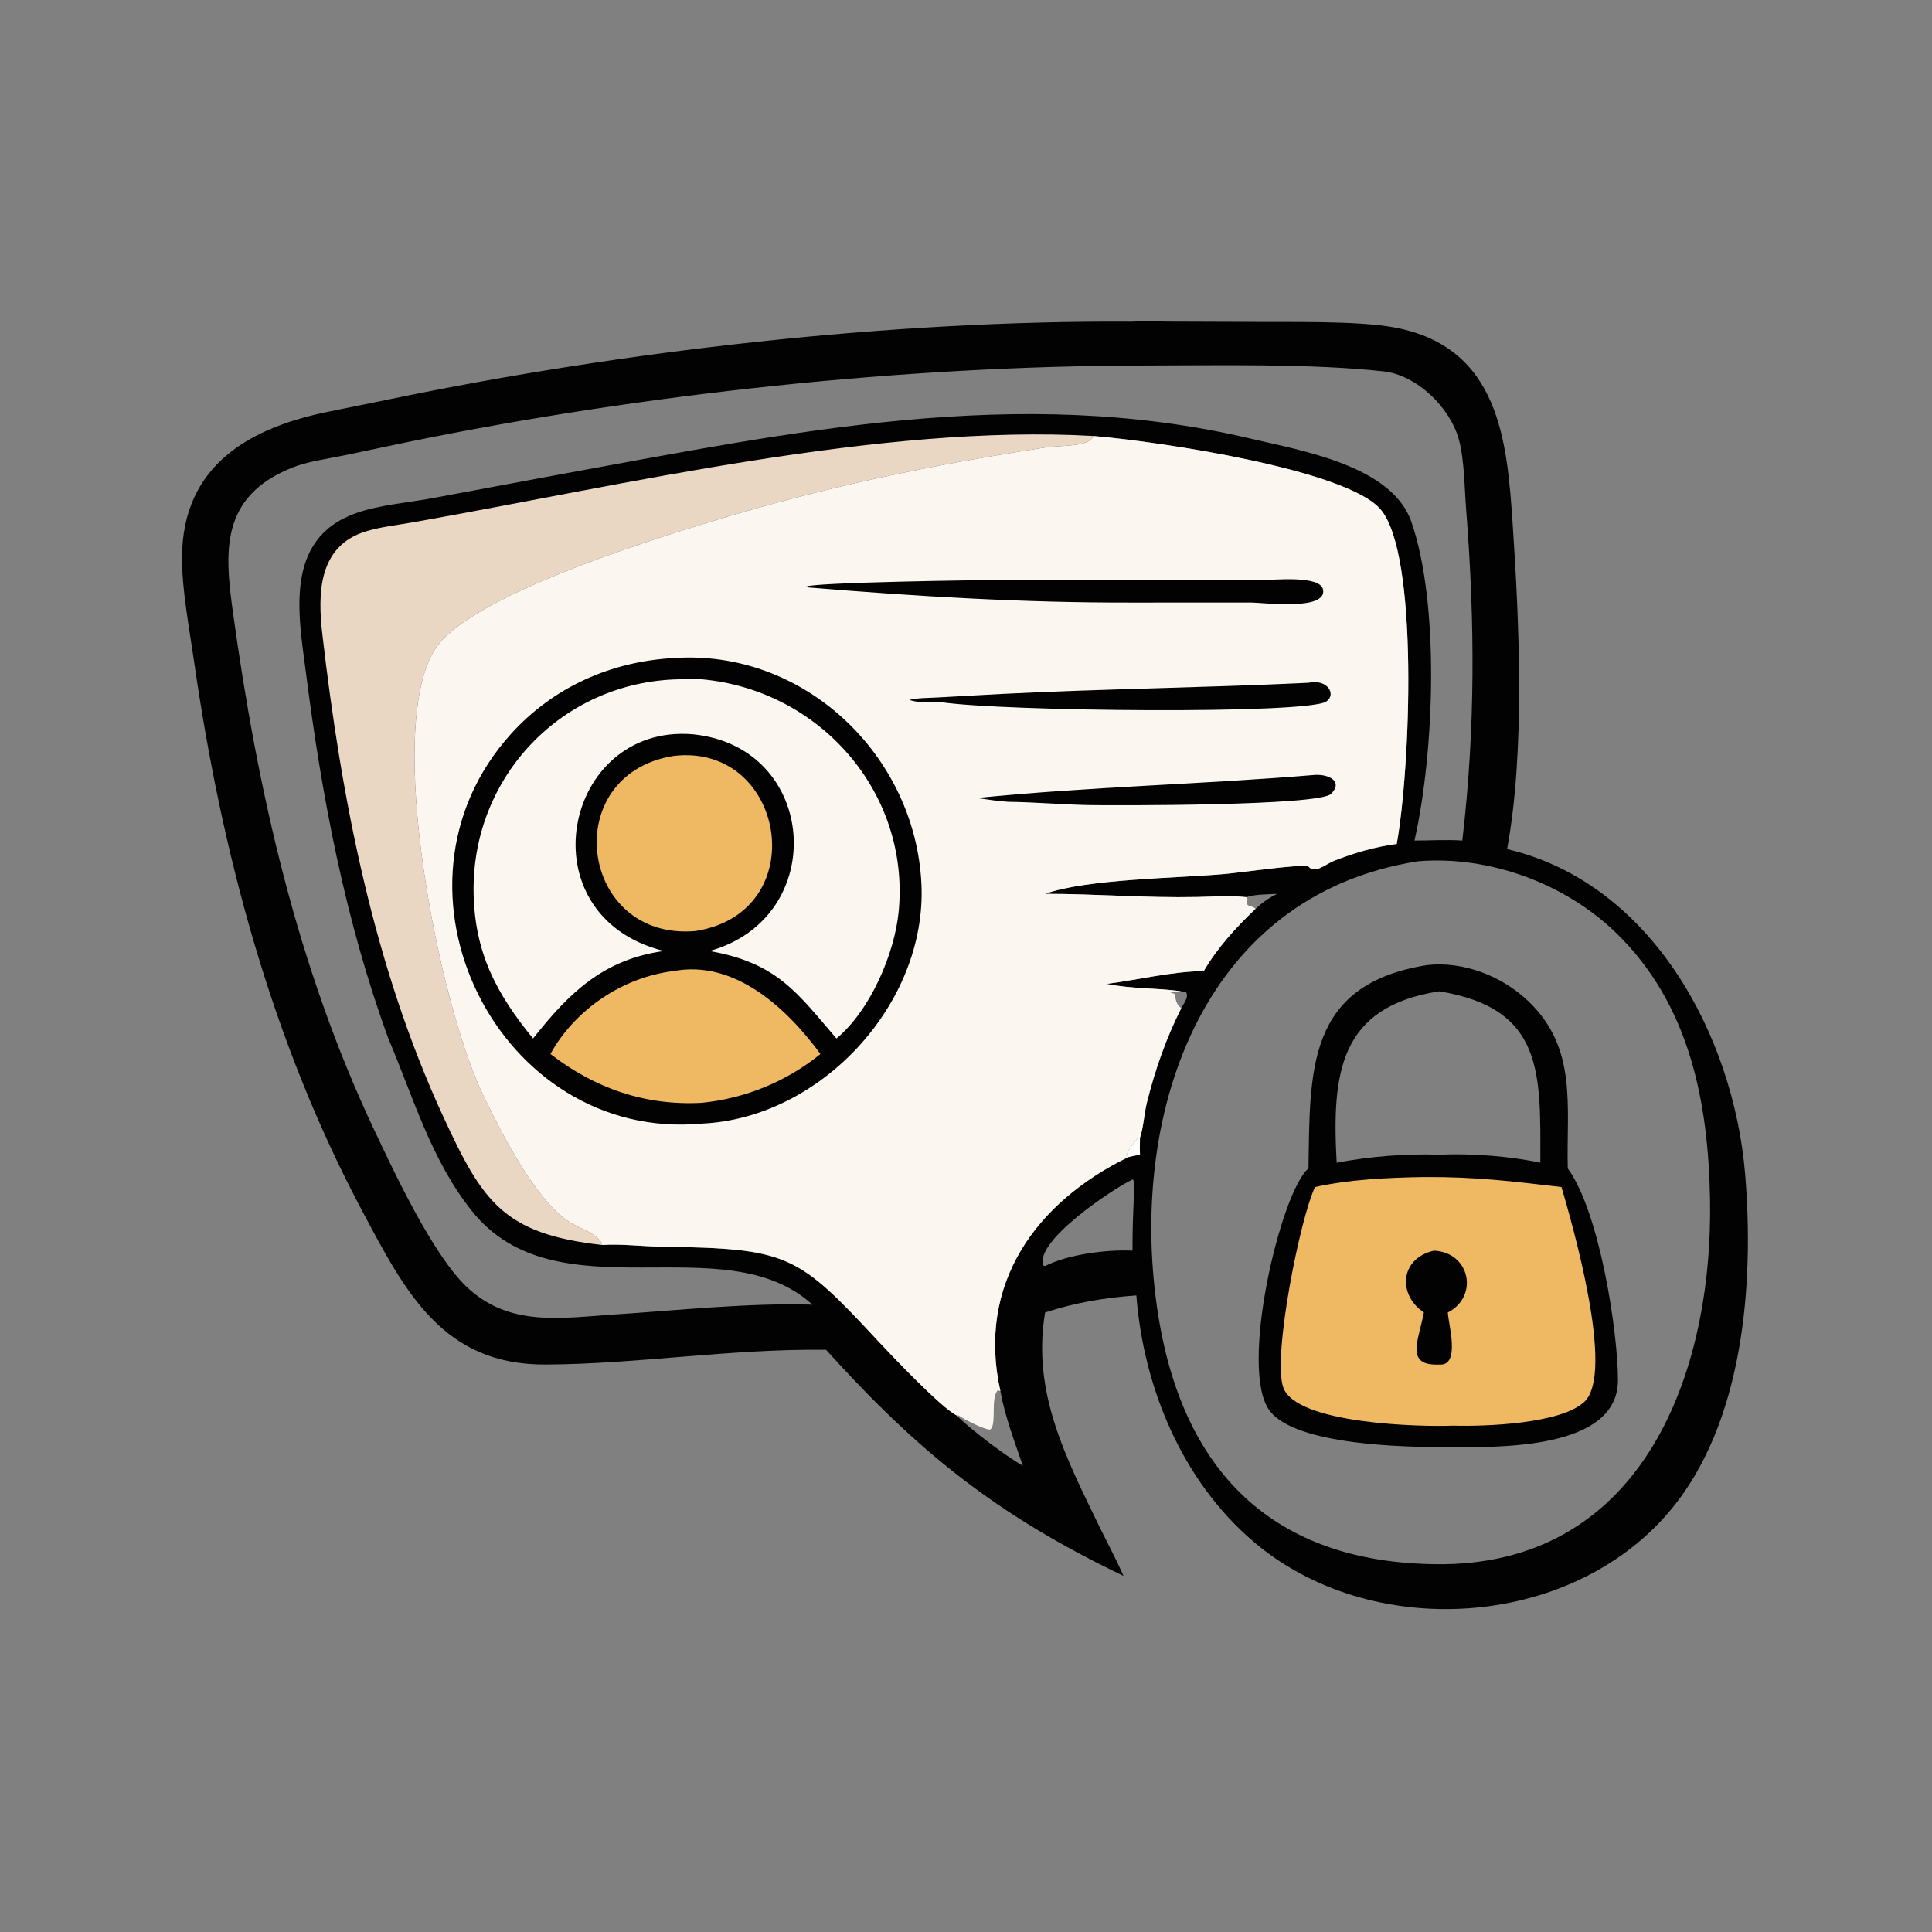 <svg xmlns="http://www.w3.org/2000/svg" xmlns:xlink="http://www.w3.org/1999/xlink" width="1024" height="1024"><rect width="100%" height="100%" fill="#808080" stroke="none"/><path fill="#020202" transform="scale(2 2)" d="M300.123 85.249C303.284 85.001 306.452 85.228 309.619 85.227L330.557 85.3C340.966 85.427 359.572 84.913 369.588 86.791C397.44 92.016 399.414 116.957 400.894 139.158C402.62 165.043 404.166 199.19 399.401 225.022C437.718 234.005 459.422 274.438 462.477 311.125C464.905 340.283 462.109 377.473 442.263 400.733C415.642 431.933 363.048 434.96 332.125 408.495C313.245 392.337 303.057 367.753 301.144 343.302C292.803 343.885 284.923 345.222 276.961 347.82C273.395 369.084 282.564 386.385 291.51 404.892C293.618 409.133 295.834 413.302 297.752 417.636C263.902 401.39 243.375 384.776 218.913 357.711C193.451 357.395 168.895 361.521 144.502 361.618C117.367 361.726 107.431 342.408 96.102 321.128C71.903 275.677 58.714 225.875 51.409 175.132C50.183 166.616 48.207 156.297 48.234 147.778C48.313 122.98 66.635 113.169 87.427 109.024L103.346 105.789C165.215 92.966 236.413 84.814 300.123 85.249ZM289.718 115.541C288.954 118.524 280.696 118.032 277.289 118.558C245.983 123.387 217.937 129.17 187.436 138.535C171.731 143.357 124.218 158.039 115.299 172.037C101.739 193.316 116.441 266.187 128.011 290.132C133.047 300.554 141.942 318.194 151.1 323.961C153.246 325.313 159.122 327.242 159.562 329.933C164.758 329.599 169.933 330.299 175.129 330.375C208.989 330.869 211.248 332.313 232.702 355.388C236.008 358.944 249.327 372.999 253.498 375.092L254.032 375.123C255.624 376.179 260.678 378.831 262.372 378.857C264.263 377.679 262.387 370.628 264.432 368.415L265.111 368.665C258.762 340.203 274.59 318.576 298.934 306.675L298.559 306.447C298.582 304.988 300.756 302.59 301.644 301.458L302.111 301.494C303.002 299.014 303.226 295.065 303.915 292.285C306.071 283.587 309.005 275.227 313.027 267.216C313.598 266.026 315.21 264.178 314.276 262.886L313.027 262.705C306.642 261.761 300.497 262.168 293.283 260.748C301.704 259.646 310.521 257.451 319.007 257.342C322.571 251.237 327.612 245.709 332.723 240.862C331.688 239.703 329.895 240.673 330.613 238.357L330.272 237.753C325.878 237.274 321.583 237.624 317.183 237.715C303.732 237.995 290.379 236.869 276.961 236.877C288.238 232.868 312.139 232.752 324.73 231.605C328.889 231.226 343.89 229.043 346.674 229.557C348.414 231.777 351.319 228.993 353.458 228.153C358.866 226.029 364.381 224.41 370.151 223.65C373.754 203.628 376.1 146.676 365.79 134.901C356.677 124.492 307.901 117.07 289.718 115.541ZM375.778 228.248C317.672 237.353 298.611 296.76 306.986 348.809C313.868 391.571 339 414.866 382.69 414.533C435.479 413.808 453.945 363.874 453.177 317.94C452.741 291.893 447.728 266.046 428.204 247.153C414.702 234.088 394.609 226.695 375.778 228.248ZM303.156 96.864C239.68 96.958 170.461 104.414 108.7 117.016L90.806 120.765C86.231 121.704 81.481 122.268 77.136 124.048C58.299 131.762 59.528 146.292 61.748 162.37C68.267 209.589 78.688 256.021 99.132 299.362C104.529 310.805 114.59 332.283 123.512 340.874C134.773 351.717 148.488 349.296 162.517 348.378C179.227 347.284 198.619 345.215 215.3 345.753C191.856 324.335 147.666 349.187 125.071 320.944C114.261 307.431 109.559 290.825 102.915 275.211C91.525 244.062 85.312 211.349 81.114 178.544C79.169 163.347 75.042 142.902 94.22 136.038C100.419 133.819 107.638 133.277 114.12 132.103L149.185 125.576C209.868 114.521 269.912 101.739 331.3 116.21C344.989 119.437 368.876 123.405 374.035 138.299C381.548 159.984 380.166 199.142 374.858 222.756C379.032 222.761 383.377 222.466 387.528 222.756C391.009 192.991 390.88 164.891 388.55 135.122C388.112 129.533 388.073 121.778 386.63 116.522C384.278 107.957 375.469 99.386 366.621 98.417C347.24 96.295 322.673 96.845 303.156 96.864ZM300.123 312.578C294.994 314.98 273.86 329.085 276.538 335.419L276.961 335.503C283.111 332.412 293.245 331.102 300.123 331.433C300.074 319.549 301.079 312.415 300.123 312.578ZM253.498 375.092C257.32 378.954 266.626 385.898 271.069 388.46C268.827 381.906 266.363 375.509 265.111 368.665L264.432 368.415C262.387 370.628 264.263 377.679 262.372 378.857C260.678 378.831 255.624 376.179 254.032 375.123L253.498 375.092ZM330.272 237.753L330.613 238.357C329.895 240.673 331.688 239.703 332.723 240.862C334.549 239.193 336.224 237.971 338.452 236.877C335.552 237.068 333.131 236.914 330.272 237.753Z"></path><path fill="#FEFEFE" transform="scale(2 2)" d="M298.934 306.675L298.559 306.447C298.582 304.988 300.756 302.59 301.644 301.458L302.111 301.494C302.09 302.998 302.035 304.507 302.111 306.009C301.055 306.223 299.975 306.4 298.934 306.675Z"></path><path fill="#EAD7C3" transform="scale(2 2)" d="M159.562 329.933C133.44 327.013 127.9 318.497 117.54 296.075C99.01 255.971 90.469 211.767 85.427 168.094C84.204 157.495 84.187 144.602 97.162 140.757C101.142 139.578 105.426 139.128 109.514 138.405C165.309 128.54 233.449 112.334 289.718 115.541C288.954 118.524 280.696 118.032 277.289 118.558C245.983 123.387 217.937 129.17 187.436 138.535C171.731 143.357 124.218 158.039 115.299 172.037C101.739 193.316 116.441 266.187 128.011 290.132C133.047 300.554 141.942 318.194 151.1 323.961C153.246 325.313 159.122 327.242 159.562 329.933Z"></path><path fill="#020202" transform="scale(2 2)" d="M378.204 255.75C387.834 254.678 398 258.659 404.934 265.244C418.195 277.836 415.059 293.289 415.472 309.644C423.884 321.135 428.76 352.766 428.773 365.742C428.793 384.284 396.964 383.574 383.688 383.503C371.717 383.539 343.76 382.927 336.626 374.064C328.039 363.395 339.439 315.699 346.755 309.644C347.203 283.977 346.03 260.851 378.204 255.75ZM381.438 262.705C354.824 266.799 352.947 284.534 354.23 308.133C363.022 306.462 372.495 305.694 381.438 306.009C389.768 305.616 400.083 306.383 408.204 308.133C408.236 284.514 409.235 267.261 381.438 262.705Z"></path><path fill="#EFB863" transform="scale(2 2)" d="M377.345 311.93C391.046 311.839 400.681 313.047 413.816 314.58C416.526 323.972 428.159 363.862 419.836 371.534C413.518 377.359 393.652 378.046 385.061 377.815C376.701 378.162 343.422 377.431 340.059 367.642C337.193 359.301 344.639 322.471 348.497 314.58C357.785 312.522 367.86 312.085 377.345 311.93Z"></path><path fill="#020202" transform="scale(2 2)" d="M380.012 331.433C389.647 331.905 391.926 343.6 383.688 347.82C383.891 351.214 387.08 362.047 381.438 361.623C372.294 362.029 375.869 355.401 377.345 347.82C370.342 343.117 370.961 333.491 380.012 331.433Z"></path><path fill="#FBF6EF" transform="scale(2 2)" d="M289.718 115.541C307.901 117.07 356.677 124.492 365.79 134.901C376.1 146.676 373.754 203.628 370.151 223.65C364.381 224.41 358.866 226.029 353.458 228.153C351.319 228.993 348.414 231.777 346.674 229.557C343.89 229.043 328.889 231.226 324.73 231.605C312.139 232.752 288.238 232.868 276.961 236.877C290.379 236.869 303.732 237.995 317.183 237.715C321.583 237.624 325.878 237.274 330.272 237.753L330.613 238.357C329.895 240.673 331.688 239.703 332.723 240.862C327.612 245.709 322.571 251.237 319.007 257.342C310.521 257.451 301.704 259.646 293.283 260.748C300.497 262.168 306.642 261.761 313.027 262.705L314.276 262.886C315.21 264.178 313.598 266.026 313.027 267.216C309.005 275.227 306.071 283.587 303.915 292.285C303.226 295.065 303.002 299.014 302.111 301.494L301.644 301.458C300.756 302.59 298.582 304.988 298.559 306.447L298.934 306.675C274.59 318.576 258.762 340.203 265.111 368.665L264.432 368.415C262.387 370.628 264.263 377.679 262.372 378.857C260.678 378.831 255.624 376.179 254.032 375.123L253.498 375.092C249.327 372.999 236.008 358.944 232.702 355.388C211.248 332.313 208.989 330.869 175.129 330.375C169.933 330.299 164.758 329.599 159.562 329.933C159.122 327.242 153.246 325.313 151.1 323.961C141.942 318.194 133.047 300.554 128.011 290.132C116.441 266.187 101.739 193.316 115.299 172.037C124.218 158.039 171.731 143.357 187.436 138.535C217.937 129.17 245.983 123.387 277.289 118.558C280.696 118.032 288.954 118.524 289.718 115.541ZM313.027 262.705C312.056 262.826 311.085 262.945 310.112 263.05L311.231 263.353C311.755 265.126 311.446 265.746 313.027 267.216C313.598 266.026 315.21 264.178 314.276 262.886L313.027 262.705Z"></path><path fill="#020202" transform="scale(2 2)" d="M348.497 205.356C352.168 205.154 356.03 207.102 352.727 210.39C349.498 213.604 294.88 213.471 288.809 213.358C281.592 213.224 274.389 212.58 267.166 212.483C264.419 212.343 261.623 211.836 258.891 211.478C288.677 208.473 318.662 207.864 348.497 205.356Z"></path><path fill="#020202" transform="scale(2 2)" d="M346.755 180.942C351.938 179.85 354.195 184.134 351.456 185.921C346.242 189.325 266.044 188.548 249.433 186.085C246.937 186.153 243.298 186.322 240.989 185.483C243.314 184.901 246.141 184.982 248.549 184.831L265.25 183.914C292.403 182.535 319.605 182.255 346.755 180.942Z"></path><path fill="#020202" transform="scale(2 2)" d="M265.111 153.712L334.815 153.722C337.525 153.7 349.85 152.417 350.617 156.214C351.774 161.944 334.679 159.683 331.656 159.676L300.123 159.684C271.465 159.766 242.757 158.046 214.203 155.676L214.036 155.319L213.907 155.34L213.883 155.628L213.723 155.594L213.86 155.353L213.84 155.623L213.494 155.488C215.155 154.333 259.741 153.701 265.111 153.712Z"></path><path fill="#020202" transform="scale(2 2)" d="M178.498 174.395C212.951 171.933 242.585 200.03 244.187 234.299C245.668 265.96 217.556 296.361 185.967 297.766C132.19 302.732 98.443 235.473 135.4 194.516C146.593 182.111 161.921 175.286 178.498 174.395Z"></path><path fill="#EFB863" transform="scale(2 2)" d="M178.498 200.33C208.187 196.786 215.781 241.766 184.33 246.736C153.588 249.479 147.71 205.28 178.498 200.33Z"></path><path fill="#EFB863" transform="scale(2 2)" d="M178.498 257.342C194.752 254.251 208.656 267.355 217.422 279.316C208.529 286.604 197.377 291.129 185.967 292.257C171.024 293.06 157.653 288.446 145.87 279.316C152.393 267.472 165.136 258.944 178.498 257.342Z"></path><path fill="#FBF6EF" transform="scale(2 2)" d="M179.889 180.022C181.795 179.773 183.798 179.832 185.71 179.997C217.113 182.706 241.213 209.917 238.154 241.595C237.079 252.726 230.629 267.781 221.669 275.211C211.254 263.11 205.999 255.187 188.041 252.029C219.992 243.152 216.898 197.835 183.561 194.588C149.218 191.764 138.817 242.738 175.942 252.029C159.903 254.243 150.845 263.089 141.261 275.211C131.54 263.308 125.815 252.515 125.51 236.742C124.915 205.897 148.962 180.659 179.889 180.022Z"></path></svg>